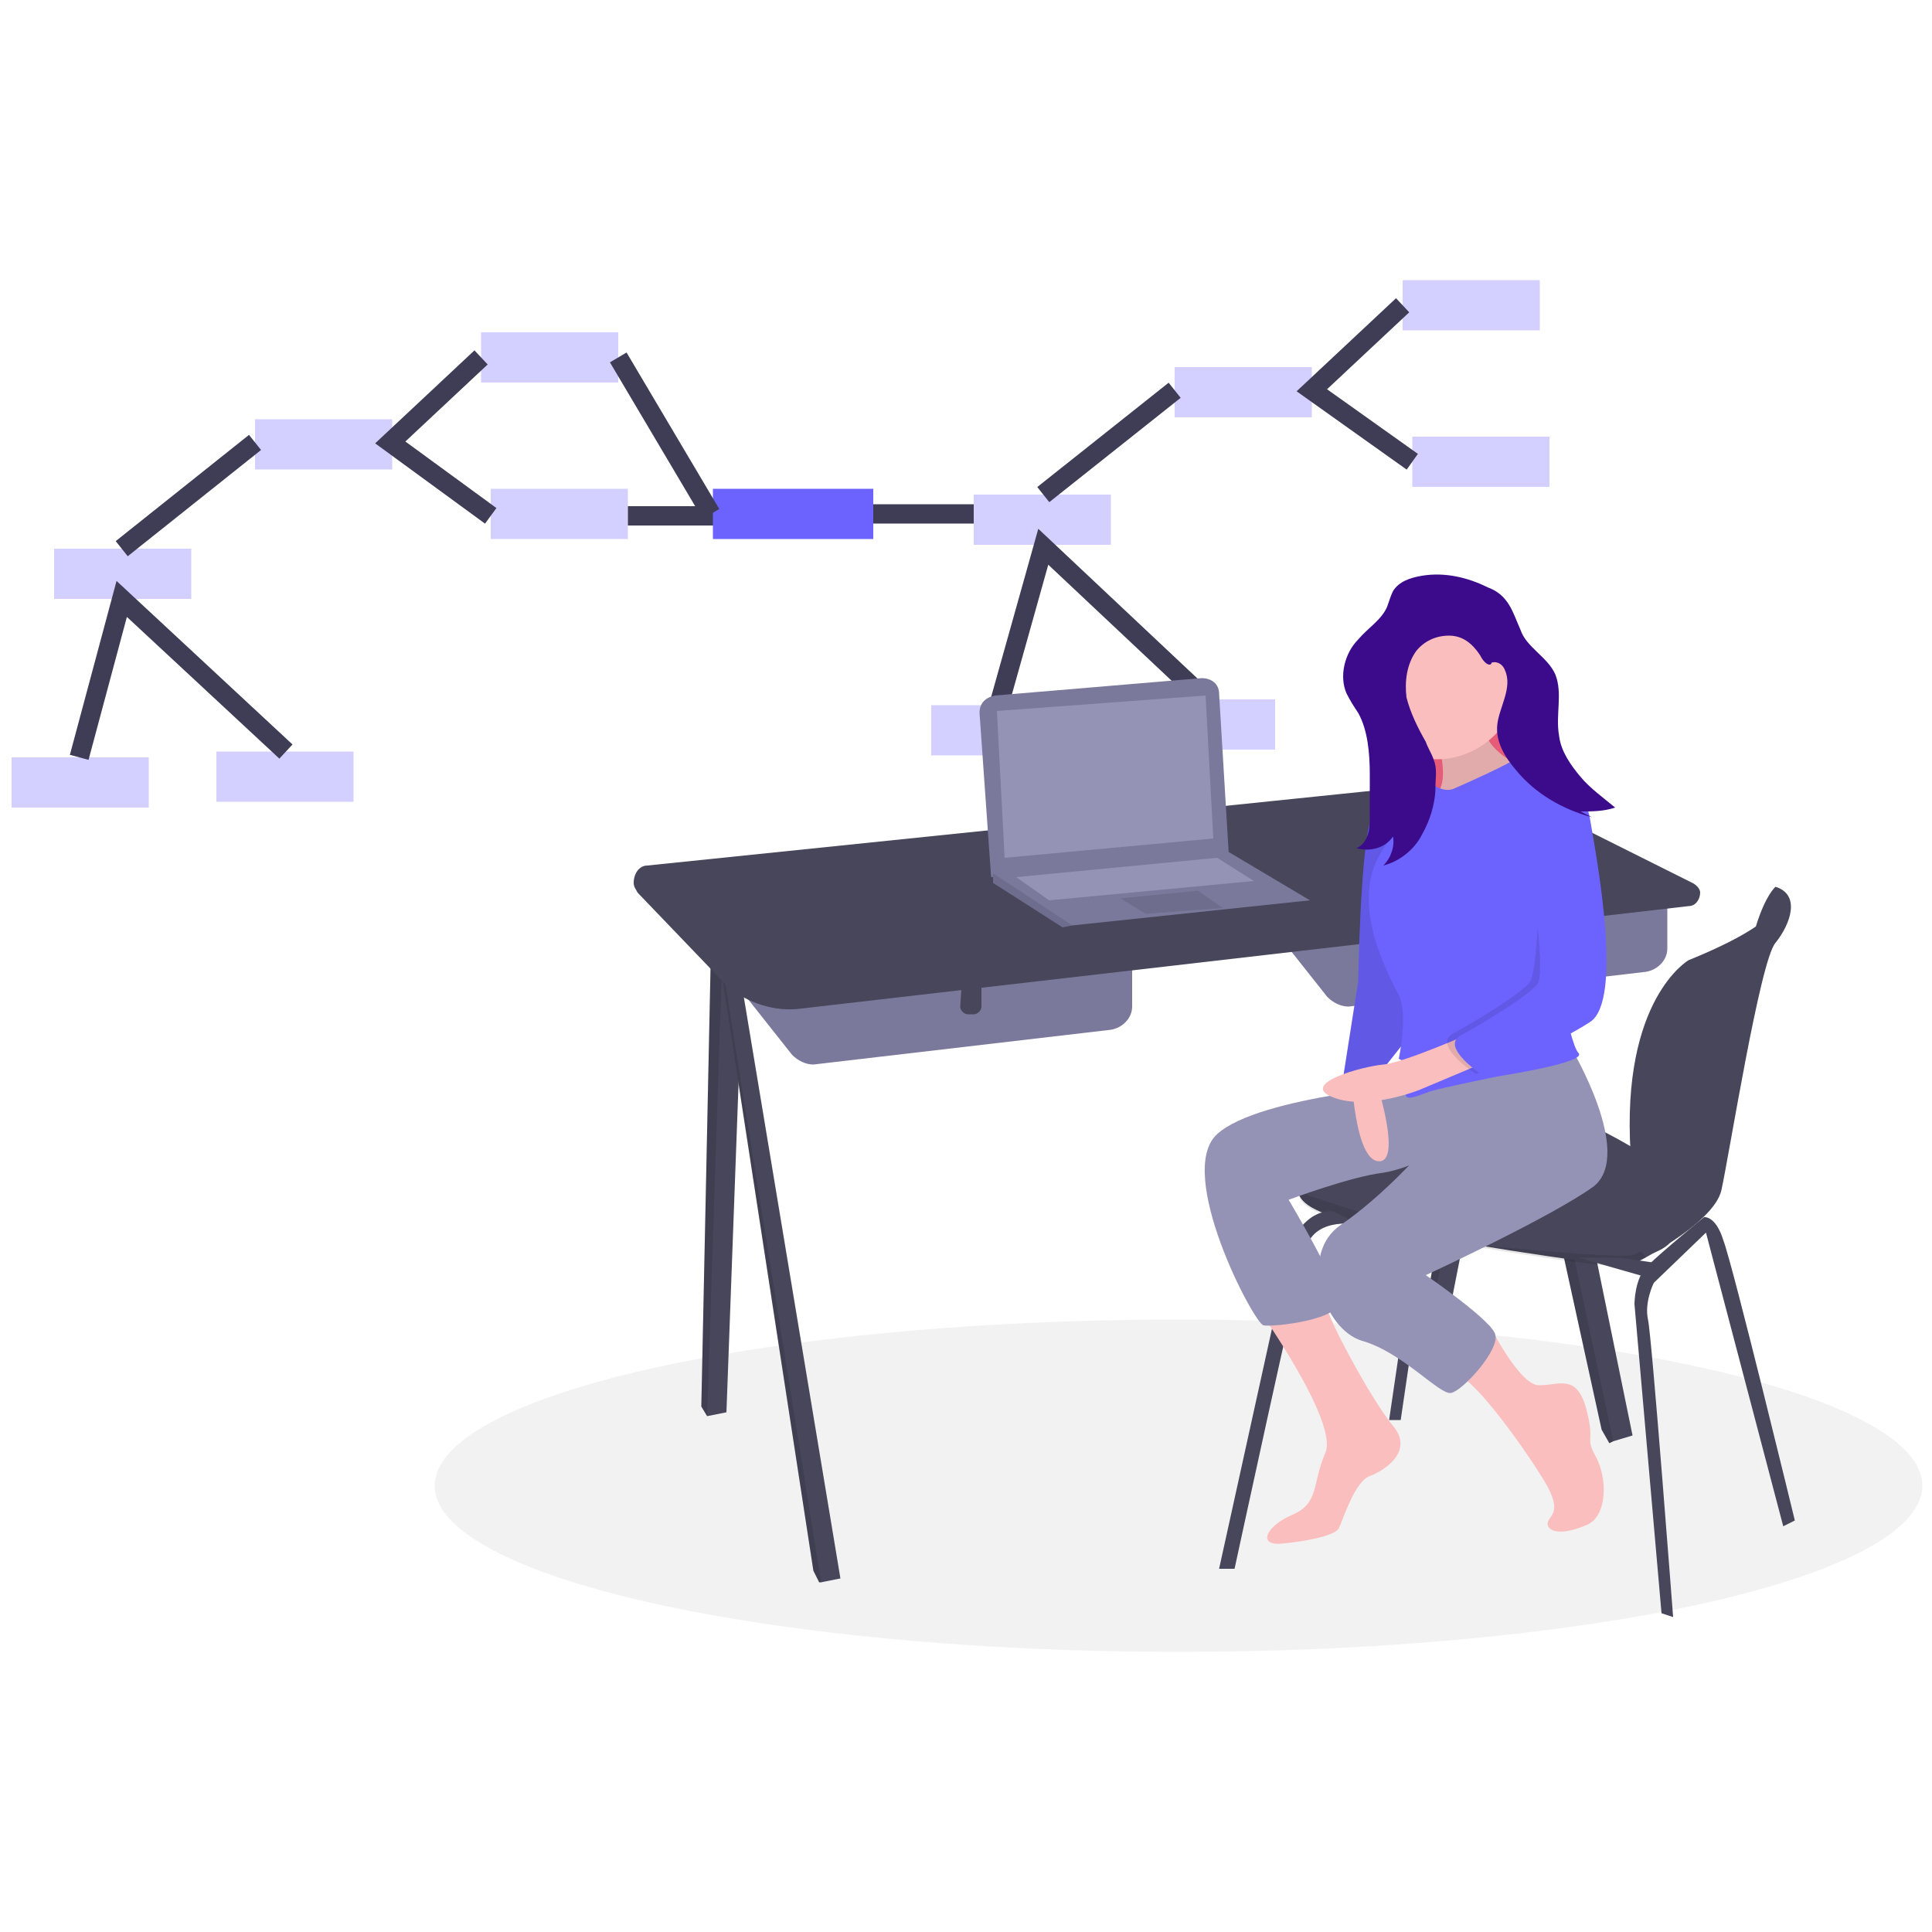 <?xml version="1.0" encoding="utf-8"?>
<!-- Generator: Adobe Illustrator 22.0.1, SVG Export Plug-In . SVG Version: 6.00 Build 0)  -->
<svg version="1.1" id="Calque_1" xmlns="http://www.w3.org/2000/svg" xmlns:xlink="http://www.w3.org/1999/xlink" x="0px" y="0px"
	 viewBox="0 0 100 100" style="enable-background:new 0 0 100 100;" xml:space="preserve">
<style type="text/css">
	.st0{opacity:0.3;fill:#6C63FF;enable-background:new    ;}
	.st1{fill:none;stroke:#3F3D56;stroke-miterlimit:10;}
	.st2{fill:#6C63FF;}
	.st3{fill:#F2F2F2;}
	.st4{fill:#47465A;}
	.st5{opacity:0.1;enable-background:new    ;}
	.st6{fill:#7A799C;}
	.st7{fill:#9493B6;}
	.st8{fill:#FF6584;}
	.st9{fill:#FBBEBE;}
	.st10{fill:#3B0B8C;}
</style>
<g id="Admin_syst_reseaux">
	<rect x="60.8" y="19" class="st0" width="7.1" height="2.6"/>
	<rect x="72.6" y="14.5" class="st0" width="7.1" height="2.6"/>
	<rect x="73.1" y="22.6" class="st0" width="7.1" height="2.6"/>
	<rect x="50.4" y="25.6" class="st0" width="7.1" height="2.6"/>
	<rect x="48.2" y="36.5" class="st0" width="7.1" height="2.6"/>
	<rect x="58.9" y="36.2" class="st0" width="7.1" height="2.6"/>
	<polyline class="st1" points="72.6,15.8 67.9,20.2 73.1,23.9 	"/>
	<line class="st1" x1="60.8" y1="20.2" x2="54" y2="25.6"/>
	<polyline class="st1" points="51.7,36.5 54,28.3 62.4,36.2 	"/>
	<rect x="13.2" y="21.7" class="st0" width="7.1" height="2.6"/>
	<rect x="24.9" y="17.2" class="st0" width="7.1" height="2.6"/>
	<rect x="25.4" y="25.3" class="st0" width="7.1" height="2.6"/>
	<rect x="2.8" y="28.4" class="st0" width="7.1" height="2.6"/>
	<rect x="0.6" y="39.2" class="st0" width="7.1" height="2.6"/>
	<rect x="11.2" y="38.9" class="st0" width="7.1" height="2.6"/>
	<polyline class="st1" points="24.9,18.5 20.2,22.9 25.4,26.7 	"/>
	<line class="st1" x1="13.2" y1="22.9" x2="6.3" y2="28.4"/>
	<polyline class="st1" points="4.1,39.2 6.3,31 14.8,38.9 	"/>
	<line class="st1" x1="32.5" y1="26.7" x2="40.5" y2="26.7"/>
	<rect x="36.9" y="25.3" class="st2" width="8.3" height="2.6"/>
	<line class="st1" x1="45.2" y1="26.6" x2="50.4" y2="26.6"/>
	<line class="st1" x1="36.8" y1="26.6" x2="32" y2="18.5"/>
	<ellipse class="st3" cx="61" cy="76.9" rx="38.5" ry="8.6"/>
	<polygon class="st4" points="78.8,48.7 75.1,67.5 74.2,67.5 74.2,67.4 73.9,67 77.1,49.4 77.6,49.2 	"/>
	<polygon class="st5" points="77.6,49.2 74.2,67.4 73.9,67 77.1,49.4 	"/>
	<polygon class="st4" points="84.5,74.3 83.5,74.6 83.3,74.7 82.9,74 77.6,49.8 78.2,49.7 79.4,49.4 	"/>
	<polygon class="st5" points="83.5,74.6 83.3,74.7 82.9,74 77.6,49.8 78.2,49.7 	"/>
	<polygon class="st4" points="38.5,48.7 37.6,73.1 36.6,73.3 36.6,73.3 36.3,72.8 36.8,49 37.4,48.9 	"/>
	<polygon class="st5" points="37.4,48.9 36.6,73.3 36.6,73.3 36.3,72.8 36.8,49 	"/>
	<polygon class="st4" points="43.5,81.7 42.5,81.9 42.4,81.9 42.1,81.3 37.2,49.4 37.3,49.4 38.1,49.2 	"/>
	<polygon class="st5" points="42.5,81.9 42.4,81.9 42.1,81.3 37.2,49.4 37.3,49.4 	"/>
	<path class="st6" d="M64.9,46.8l3.8,4.8c0.3,0.3,0.7,0.5,1.1,0.5l15.4-1.8c0.6-0.1,1.1-0.6,1.1-1.2v-3.6L64.9,46.8z"/>
	<path class="st4" d="M77.5,47.5h1l0,0V49c0,0.2-0.2,0.4-0.4,0.4l0,0h-0.3c-0.2,0-0.4-0.2-0.4-0.4l0,0L77.5,47.5L77.5,47.5z"/>
	<path class="st6" d="M37.2,49.8l3.8,4.8c0.3,0.3,0.7,0.5,1.1,0.5l15.4-1.8c0.6-0.1,1.1-0.6,1.1-1.2v-3.6L37.2,49.8z"/>
	<path class="st4" d="M49.8,50.6h1l0,0v1.5c0,0.2-0.2,0.4-0.4,0.4l0,0h-0.3c-0.2,0-0.4-0.2-0.4-0.4l0,0L49.8,50.6L49.8,50.6z"/>
	<path class="st4" d="M41.5,52.2l45.9-5.3c0.4,0,0.6-0.4,0.6-0.7c0-0.2-0.2-0.4-0.4-0.5l-8.2-4.1c-1.6-0.8-3.4-1.1-5.2-1l-40.7,4.2
		c-0.4,0-0.7,0.4-0.7,0.9c0,0.2,0.1,0.3,0.2,0.5l4.7,4.9C38.7,51.9,40.1,52.4,41.5,52.2z"/>
	<path class="st4" d="M92.4,46.2l-0.5-0.3c0,0-0.5,0.4-1,2c-0.4,1.6,0.8,0,0.8,0l0.5-1.1L92.4,46.2z"/>
	<path class="st4" d="M87.2,61.2c0,0-0.5,2.4-0.7,3c-0.1,0.3-0.7,0.6-1.3,0.8c-0.5,0.2-1.1,0.3-1.7,0.4c-0.7,0.1-9.1-1.2-13.2-2.1
		c-2.8-0.6-3.1-1.3-3.1-1.7c0-0.1,0.1-0.2,0.2-0.3c0,0,4.1-2.7,5.5-4.1s4.3-0.3,7.3,0.3C83.3,58.2,87.2,61.2,87.2,61.2z"/>
	<path class="st4" d="M91.9,45.9c0,0,1.9,1.2-4.5,3.8c0,0-3.5,2-3,10c0,0.4,0.1,0.7,0.3,1c0.7,1.1,2.1,3.8-0.3,4.2v0.6
		c0,0,4.3-2.1,4.7-3.9s2-11.9,2.8-12.8C92.7,47.8,93.2,46.3,91.9,45.9z"/>
	<path class="st5" d="M85.2,65.1c-0.5,0.2-1.1,0.3-1.7,0.4c-0.7,0.1-9.1-1.2-13.2-2.1c-2.8-0.6-3.1-1.3-3.1-1.7
		c1.8,0.6,7.7,2.6,9.8,2.8c2.5,0.2,7.3,0.7,7.7,0.4C84.9,64.7,85,64.8,85.2,65.1z"/>
	<path class="st4" d="M63.1,81.2l3.7-16.8c0,0,0.7-1.8,2.2-1.7l1.4,0.7c0,0-2.3-0.5-2.8,1.2c-0.5,1.8-3.7,16.6-3.7,16.6L63.1,81.2
		L63.1,81.2z"/>
	<polygon class="st4" points="71.9,73.5 73.4,63.3 74,63.3 72.5,73.5 	"/>
	<path class="st4" d="M86,83.5l-1.4-16c0,0,0-1.4,0.7-2c0.7-0.7,2.9-2.5,2.9-2.5s0.6-0.1,1,1.2c0.5,1.3,3.7,14.5,3.7,14.5L92.3,79
		l-4-15.2l-2.7,2.6c0,0-0.5,1-0.3,1.9s1.3,15.4,1.3,15.4L86,83.5L86,83.5z"/>
	<polygon class="st4" points="81.7,65.1 85.2,66.1 85.9,65.4 83.9,65.1 	"/>
	<path class="st6" d="M50.7,36.9l0.6,8.5l12.3-1.2l-0.5-8.3c0-0.5-0.4-0.8-0.9-0.8l0,0L51.5,36C51,36.1,50.7,36.4,50.7,36.9z"/>
	<polygon class="st6" points="67.8,46.6 55.5,47.9 55,48 51.4,45.7 51.4,45.2 63.6,44.1 	"/>
	<polygon class="st5" points="55.5,47.9 55,48 51.4,45.7 51.4,45.2 	"/>
	<polygon class="st7" points="51.6,36.8 52,44.4 62.8,43.4 62.4,36 	"/>
	<polygon class="st5" points="58,46.5 59.3,47.3 63.3,47 62,46.1 	"/>
	<polygon class="st7" points="52.6,45.4 54.3,46.6 64.9,45.6 63,44.4 	"/>
	<rect x="71.5" y="33.9" class="st8" width="7.9" height="7.9"/>
	<rect x="71.5" y="33.9" class="st5" width="7.9" height="7.9"/>
	<path class="st9" d="M74.2,37.6c0,0,1.1,3,0,3.6s4,0,4,0l1.4-1.2c0,0-3.2-0.9-2.8-3C77.3,34.8,74.2,37.6,74.2,37.6z"/>
	<path class="st5" d="M74.2,37.6c0,0,1.1,3,0,3.6s4,0,4,0l1.4-1.2c0,0-3.2-0.9-2.8-3C77.3,34.8,74.2,37.6,74.2,37.6z"/>
	<path class="st9" d="M65.1,67.7c0,0,4.2,5.9,3.5,7.5s-0.3,2.6-1.7,3.2s-1.8,1.6-0.6,1.5s2.8-0.4,3-0.8s0.8-2.4,1.6-2.7
		c0.8-0.3,2.3-1.3,1.2-2.6c-1.1-1.3-3.7-6.1-3.5-6.5S65.1,67.7,65.1,67.7z"/>
	<path class="st7" d="M73.8,56.1c0,0-8.6,0.6-10.8,2.6s1.9,9.8,2.4,9.9s4.1-0.3,3.9-1.3c-0.1-1-2.6-5.2-2.6-5.2s3.2-1.2,4.9-1.4
		c1.8-0.3,3.7-1.6,3.7-1.6L73.8,56.1z"/>
	<path class="st9" d="M69.9,54.8c0,0,0.1,5.1,1.4,5.3s0-3.9,0-3.9v-1.6L69.9,54.8z"/>
	<path class="st2" d="M73.8,41.4c0,0-2.4-0.7-2.9,1.2s-0.6,8.2-0.6,8.2l-0.8,5.1c0,0,1.5-0.5,1.8-0.2l1.9-2.4L73.8,41.4z"/>
	<path class="st5" d="M73.8,41.4c0,0-2.4-0.7-2.9,1.2s-0.6,8.2-0.6,8.2l-0.8,5.1c0,0,1.5-0.5,1.8-0.2l1.9-2.4L73.8,41.4z"/>
	<path class="st9" d="M77.1,68.6c0,0,1.6,3.2,2.6,3.1c1,0,1.9-0.6,2.4,1.2c0.5,1.9-0.1,1.4,0.5,2.5s0.6,3-0.4,3.5
		c-1.1,0.5-2,0.5-2.1,0c0-0.5,0.9-0.5-0.2-2.3s-3.5-5.1-4.4-5.4C74.4,71,77.1,68.6,77.1,68.6z"/>
	<path class="st7" d="M81.3,54.2c0,0,3.3,5.5,1.2,7.2C80.3,63,73.8,66,73.8,66s3.5,2.4,3.6,3.1c0.2,0.8-1.7,2.9-2.3,3
		s-2.5-2.1-4.6-2.7c-2-0.6-3.3-4.5-1.1-6c2.2-1.5,4.3-3.9,4.3-3.9L73.2,56L81.3,54.2z"/>
	<path class="st9" d="M78.4,35.7c0,2-2,3.6-4,3.6s-3.6-1.6-3.6-3.6s1.6-3.6,3.6-3.6C76.4,32.2,78.4,33.8,78.4,35.7z"/>
	<path class="st2" d="M75.3,40.8c0,0,3.2-1.4,3.2-1.6c0-0.2,1.8,0.4,2.3,0.8c0.4,0.4,0.6,0.3,0.9,1.1c0.3,0.7-1.4,7.6-1.4,7.6
		s0.9,5.3,1.4,5.8s-4.1,1.2-4.1,1.2s-3,0.6-3.6,0.8s-1.4,0.6-1.2,0s1-1-0.4-1.7c0,0,0.5-2.3,0-3.3s-2.6-4.7-0.9-7.4s2.5-3.6,2.5-3.6
		S74.7,41.1,75.3,40.8z"/>
	<path class="st9" d="M76.3,53.4c0,0-3.6,1.6-4.7,1.7c-1.1,0.1-4.4,1-2.6,1.7s4.5-0.4,4.5-0.4l3.8-1.6L76.3,53.4z"/>
	<path class="st5" d="M80.2,40.7c0,0,1.3-0.6,1.7,1.6c0.4,2.3,1.7,9.4,0,10.5c-1.7,1.1-5.5,2.8-5.5,2.8s-2.3-1.5-1.2-2.1
		s3.6-2.1,4-2.7c0.4-0.6,0.7-6.7,0.1-7.8C78.6,42.1,80.2,40.7,80.2,40.7z"/>
	<path class="st2" d="M80.1,40.2c0,0,1.8-0.1,2.2,2.2c0.4,2.3,1.7,9.4,0,10.5s-5.5,2.8-5.5,2.8s-2.3-1.5-1.2-2.1
		c1.1-0.6,3.6-2.1,4-2.7c0.4-0.6-0.3-6.3-0.9-7.3C78.1,42.5,80.1,40.2,80.1,40.2z"/>
	<path class="st10" d="M73.6,29.8c-0.6,0.1-1.2,0.3-1.5,0.8c-0.1,0.2-0.2,0.5-0.3,0.8c-0.3,0.7-1,1.1-1.5,1.7
		c-0.7,0.7-1,1.9-0.6,2.8c0.2,0.4,0.4,0.7,0.6,1c0.5,0.9,0.6,2.1,0.6,3.2v2.1c0,0.3,0,0.7-0.1,1s-0.3,0.6-0.6,0.7
		c0.7,0.2,1.5,0,1.9-0.6c0.1,0.5-0.1,1.1-0.5,1.5c0.8-0.2,1.6-0.8,2-1.6c0.4-0.7,0.7-1.6,0.7-2.5c0-0.5,0.1-0.9-0.1-1.4
		c-0.1-0.3-0.3-0.6-0.4-0.9c-0.4-0.7-0.8-1.5-1-2.3c-0.1-0.8,0-1.7,0.5-2.4c0.4-0.5,1-0.8,1.7-0.8s1.2,0.4,1.6,1
		c0.1,0.2,0.3,0.5,0.5,0.5c0,0,0.1,0,0.1-0.1c0.3-0.1,0.6,0.1,0.7,0.4c0.4,0.9-0.3,1.9-0.4,2.8c-0.1,0.9,0.4,1.7,1,2.4
		c1,1.2,2.4,2,3.9,2.4c-0.2-0.1-0.4-0.2-0.6-0.3c0.6,0,1.2,0,1.8-0.2c-0.6-0.5-1.3-1-1.8-1.6s-1-1.3-1.1-2.1
		c-0.2-1.1,0.2-2.2-0.2-3.2c-0.4-0.9-1.5-1.4-1.8-2.3c-0.4-0.9-0.6-1.8-1.7-2.2C76,29.9,74.8,29.6,73.6,29.8z"/>
</g>
</svg>
